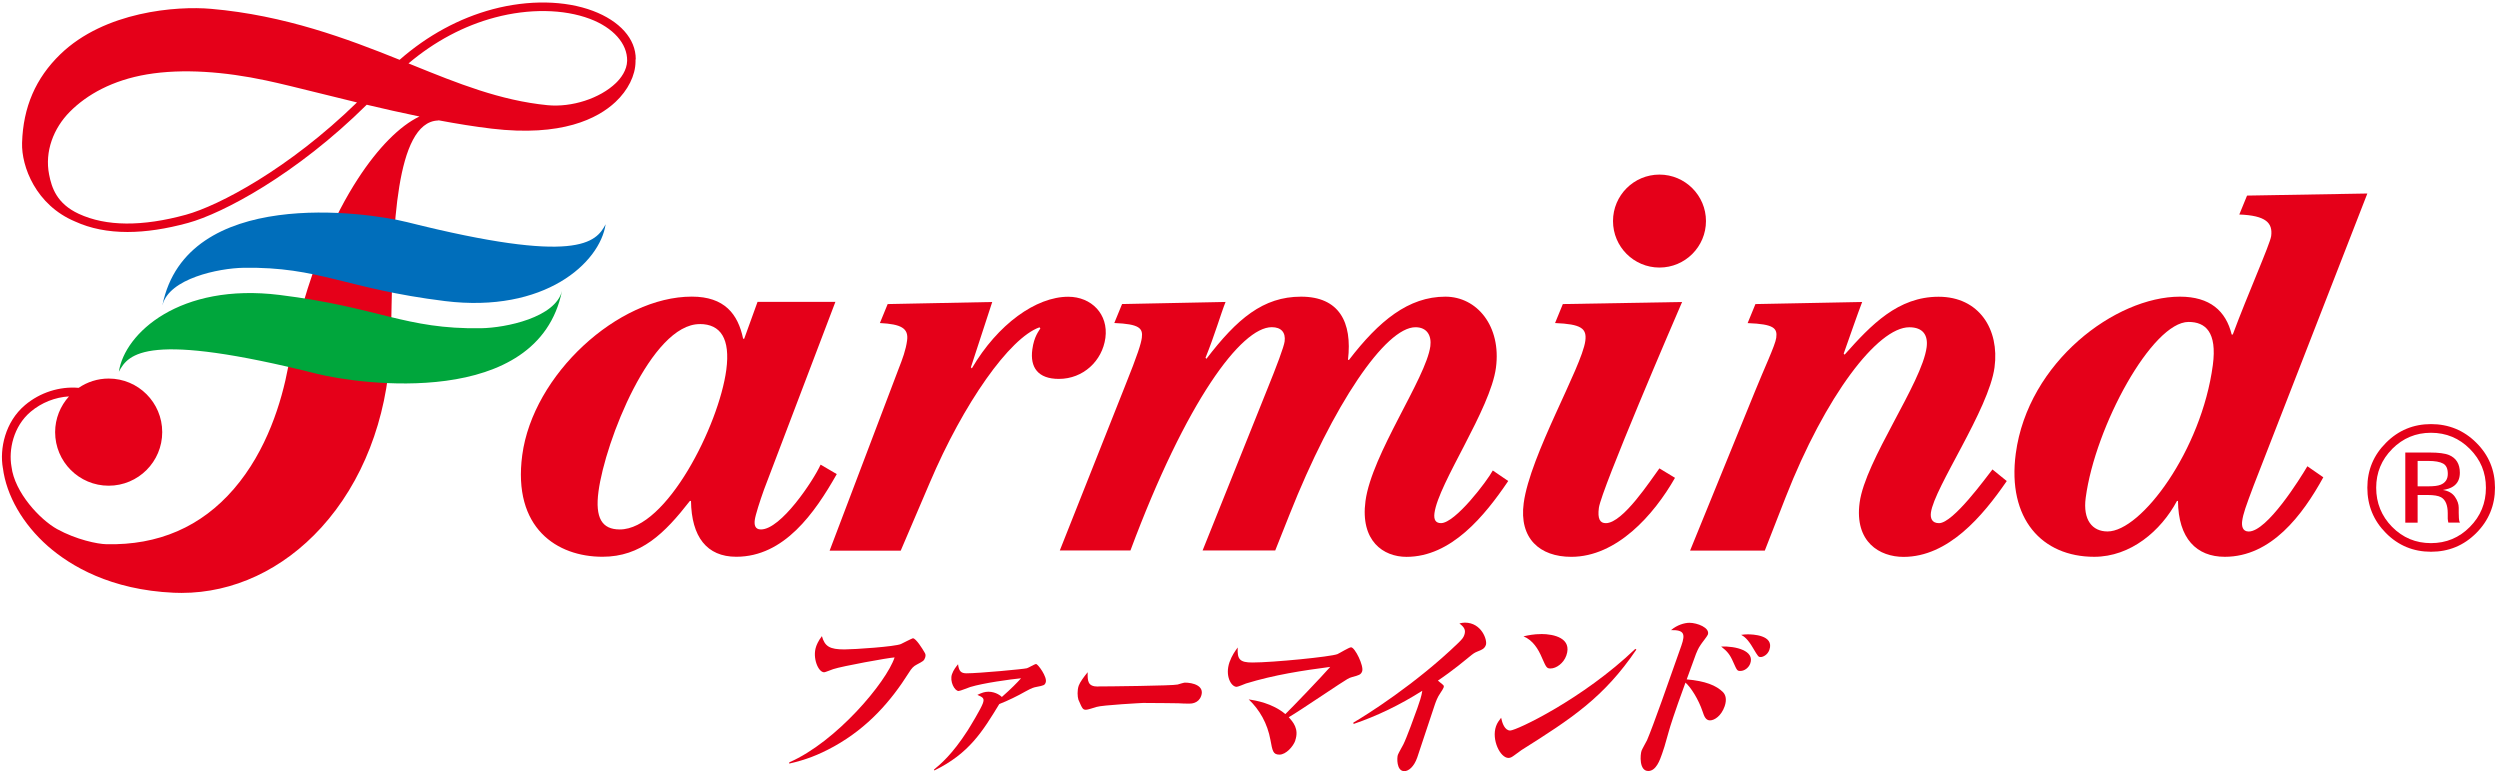 <svg width="444" height="137" viewBox="0 0 444 137" fill="none" xmlns="http://www.w3.org/2000/svg">
<path d="M140.18 135.387C148.53 131.757 157.44 121.137 158.88 116.757C157.77 116.817 149.55 118.307 147.98 118.837C147.52 118.987 146.57 119.397 146.37 119.397C145.3 119.397 144.26 116.787 144.94 114.837C145 114.647 145.29 113.847 145.97 112.977C146.48 114.807 147.36 115.337 149.96 115.337C151.73 115.337 159.03 114.837 160.01 114.377C160.32 114.227 162.02 113.357 162.13 113.357C162.68 113.357 163.86 115.277 164.16 115.807C164.37 116.117 164.45 116.367 164.3 116.807C164.1 117.367 163.94 117.427 162.84 118.017C162.24 118.327 161.93 118.637 161.39 119.507C158.32 124.377 154.25 129.167 148.1 132.577C145.28 134.127 143.02 134.967 140.16 135.617L140.18 135.397V135.387Z" fill="#E50019"/>
<path d="M165.89 136.66C166.99 135.76 169.1 134.02 171.85 129.74C172.36 128.93 174.21 125.89 174.56 124.9C174.86 124.03 174.61 123.85 173.58 123.41C174.37 123.04 174.87 122.85 175.54 122.85C176.92 122.85 177.82 123.66 177.93 123.78C179.59 122.32 180.63 121.26 181.34 120.46C179.43 120.65 174.66 121.3 172.33 122.01C172 122.1 170.55 122.72 170.25 122.72C169.53 122.72 168.63 121.01 169.07 119.74C169.34 118.96 169.85 118.34 170.15 117.97C170.3 119.18 170.66 119.58 171.64 119.58C173.86 119.58 181.87 118.83 182.38 118.68C182.63 118.62 183.77 117.93 184 117.93C184.34 117.93 186.04 120.26 185.72 121.19C185.55 121.69 185.38 121.75 184.05 122C183.61 122.09 183.34 122.13 182.05 122.84C180.82 123.55 178.97 124.46 177.47 125.04C174.54 129.85 172.13 133.83 165.93 136.84L165.88 136.65L165.89 136.66Z" fill="#E50019"/>
<path d="M194.99 121.913C196.64 121.913 208.32 121.793 209.15 121.573C209.35 121.513 210.25 121.233 210.43 121.233C211.82 121.233 213.97 121.763 213.33 123.593C212.86 124.933 211.56 124.993 211.03 124.963C210.74 124.963 209.54 124.933 209.29 124.903C209.21 124.903 205.44 124.843 203.01 124.843C202.93 124.843 195.8 125.213 194.73 125.553C194.21 125.713 193.19 126.053 192.88 126.053C192.3 126.053 192.22 125.863 191.52 124.253C191.36 123.723 191.29 122.603 191.58 121.773C191.8 121.153 192.51 120.193 193.17 119.383C193.14 120.933 193.17 121.933 194.99 121.933V121.913Z" fill="#E50019"/>
<path d="M230.05 131.511C229.68 132.571 228.39 134.021 227.23 134.021C226.07 134.021 225.99 133.341 225.63 131.411C225.1 128.491 223.72 126.071 221.77 124.211C222.98 124.401 225.93 124.861 228.28 126.821C229.5 125.641 234.7 120.211 236.25 118.441C231.31 119.091 226.34 119.841 221.28 121.391C221.02 121.491 219.86 121.981 219.63 121.981C218.65 121.981 217.52 120.031 218.36 117.601C218.79 116.391 219.37 115.611 219.82 114.991C219.7 117.131 220.21 117.661 222.44 117.661C226.05 117.661 236.38 116.641 237.53 116.171C237.9 116.011 239.6 114.961 239.95 114.961C240.64 114.961 242.25 118.281 241.92 119.221C241.7 119.841 241.3 119.931 240.15 120.241C239.5 120.431 239.35 120.551 237.77 121.571C231.36 125.831 230.09 126.661 228.88 127.381C229.61 128.191 230.76 129.431 230.03 131.511H230.05Z" fill="#E50019"/>
<path d="M240.35 128.338C242.56 127.068 251.41 121.508 259.03 114.148C259.69 113.498 259.89 113.248 260.06 112.778C260.35 111.938 260.11 111.408 259.19 110.728C259.54 110.638 259.82 110.578 260.17 110.578C263.15 110.578 264.19 113.718 263.89 114.548C263.66 115.198 263.22 115.388 262.35 115.728C261.84 115.948 261.73 116.008 260.83 116.748C258.42 118.768 256.08 120.408 255.37 120.878C255.5 120.998 256.15 121.528 256.2 121.558C256.4 121.748 256.49 121.808 256.38 122.118C256.32 122.298 256.05 122.738 255.81 123.078C255.26 123.878 255.02 124.598 254.82 125.158C254.3 126.648 252.17 133.198 251.7 134.538C251.12 136.188 250.16 136.958 249.41 136.958C247.99 136.958 248.09 134.538 248.26 134.068C248.37 133.758 249.1 132.478 249.22 132.238C249.77 131.188 251.27 127.058 251.73 125.748C252.07 124.788 252.48 123.608 252.6 122.678C248.63 125.198 244.52 127.178 240.39 128.578L240.36 128.328L240.35 128.338Z" fill="#E50019"/>
<path d="M290.62 115.362C284.86 123.872 279.09 127.622 270.22 133.212C270.1 133.302 269.13 133.992 268.9 134.172C268.59 134.392 268.29 134.612 267.91 134.612C266.44 134.612 264.86 131.382 265.69 128.992C265.91 128.372 266.22 127.972 266.6 127.472C266.79 128.432 267.25 129.742 268.21 129.742C269.31 129.742 281.12 124.152 290.43 115.242L290.62 115.362ZM273.71 112.602C275.99 112.602 279.26 113.342 278.18 116.422C277.7 117.792 276.39 118.722 275.38 118.722C274.69 118.722 274.61 118.532 273.87 116.862C273.18 115.212 272.21 113.692 270.57 113.012C271.44 112.822 272.38 112.612 273.71 112.612V112.602Z" fill="#E50019"/>
<path d="M306.04 122.969C306.46 123.409 306.72 124.239 306.29 125.459C305.71 127.109 304.52 127.939 303.69 127.939C302.91 127.939 302.64 127.139 302.4 126.419C301.64 124.149 300.27 122.039 299.34 121.229C297.27 126.879 296.58 129.149 296.38 129.889C295.6 132.689 295.5 132.989 295.19 133.859C294.79 135.009 294.12 136.929 292.73 136.929C291.08 136.929 291.3 134.009 291.54 133.329C291.65 133.019 292.39 131.719 292.51 131.469C293.66 128.769 296.27 121.319 298.61 114.669C299.36 112.529 299.07 111.869 296.78 111.909C297.82 111.009 299.15 110.609 300.04 110.609C301.4 110.609 303.75 111.479 303.31 112.719C303.21 112.999 302.2 114.239 302.04 114.519C301.58 115.169 301.36 115.789 301.21 116.129C300.92 116.879 299.79 120.009 299.56 120.659C302.82 120.939 304.82 121.719 306.04 122.959V122.969ZM310.85 117.819C310.57 118.629 309.78 119.159 309.11 119.159C308.53 119.159 308.51 119.129 307.82 117.579C307.23 116.209 306.73 115.649 305.67 114.819C308.3 114.729 311.65 115.569 310.85 117.829V117.819ZM310.41 112.659C311.14 112.659 315.17 112.749 314.24 115.419C313.92 116.319 313.1 116.689 312.72 116.689C312.29 116.689 312.27 116.659 311.33 115.079C310.39 113.469 309.78 113.059 309.23 112.749C309.66 112.689 309.99 112.659 310.42 112.659H310.41Z" fill="#E50019"/>
<path d="M148.36 53.63L135.7 86.92C134.96 88.98 134.15 91.5 134.05 92.35C133.95 93.1 134.01 94.03 135.14 94.03C138.69 94.03 144.42 85.42 145.74 82.52L148.61 84.2C144.69 91.12 139.27 98.88 130.76 98.88C125.52 98.88 122.81 95.33 122.72 88.96H122.53C118.02 94.76 113.83 98.88 107 98.88C98.96 98.88 91.02 93.83 92.75 80.83C94.66 66.52 109.77 52.68 122.87 52.68C128.67 52.68 131.07 55.77 131.98 60.16H132.17L134.54 53.61H148.38L148.36 53.63ZM124.27 57.56C115.67 57.56 107.48 78.32 106.29 87.3C105.67 91.97 106.89 94.03 110.07 94.03C118.39 94.03 127.68 75.51 128.99 65.69C129.72 60.17 128.01 57.55 124.27 57.55V57.56Z" fill="#E50019"/>
<path d="M147.35 97.773L159.59 65.513C160.29 63.733 160.88 62.143 161.1 60.463C161.39 58.313 160.08 57.563 156.27 57.373L157.65 54.003L176.22 53.633L172.43 65.233L172.6 65.423C177.2 57.563 184.02 52.703 189.72 52.703C193.83 52.703 196.88 55.793 196.32 60.003C195.77 64.113 192.36 67.293 188.06 67.293C184.32 67.293 182.91 65.233 183.34 62.063C183.65 59.723 184.52 58.783 184.77 58.323L184.61 58.133C179.31 60.003 171.13 71.603 165.13 85.723L159.97 97.793H147.34L147.35 97.773Z" fill="#E50019"/>
<path d="M188.22 97.767L199.76 68.677C202.13 62.788 202.65 61.008 202.79 59.987C203.01 58.297 202.37 57.547 197.9 57.367L199.28 53.998L217.66 53.627C216.83 55.688 215.77 59.417 214.1 63.538L214.26 63.727C219.7 56.617 224.33 52.688 231.07 52.688C237.81 52.688 240.2 57.178 239.4 63.907H239.59C244.91 56.987 250.15 52.688 256.7 52.688C262.31 52.688 266.66 57.928 265.68 65.308C264.7 72.698 255.48 85.797 254.76 91.127C254.6 92.338 255 92.907 255.92 92.907C258.45 92.907 264.12 85.427 265.12 83.558L267.86 85.427C263.68 91.608 257.75 98.897 249.8 98.897C245.68 98.897 241.56 96.088 242.51 88.978C243.62 80.657 253.26 67.188 254.03 61.487C254.27 59.617 253.45 58.117 251.39 58.117C246.06 58.117 236.75 71.868 229.01 91.407L226.48 97.767H213.58L225.06 69.147C226.73 65.037 228.03 61.578 228.15 60.638C228.36 59.047 227.55 58.108 225.87 58.108C220.45 58.108 210.67 71.198 200.77 97.757H188.24L188.22 97.767Z" fill="#E50019"/>
<path d="M277.55 54.003L298.74 53.633C297.52 56.433 284.4 86.923 283.96 90.193C283.7 92.163 284.16 92.913 285.19 92.913C288.27 92.913 293.23 85.143 294.71 83.183L297.48 84.863C293.7 91.503 287.1 98.893 279.06 98.893C273.45 98.893 269.77 95.623 270.61 89.353C271.74 80.843 280.92 65.223 281.55 60.553C281.85 58.313 280.82 57.563 276.18 57.373L277.56 54.003H277.55Z" fill="#E50019"/>
<path d="M311.78 54.003L330.72 53.633C329.86 55.873 328.64 59.423 327.44 62.803L327.6 62.993C332.33 57.663 337.1 52.703 344.3 52.703C351.5 52.703 355.13 58.503 354.23 65.233C353.23 72.713 343.54 86.553 342.93 91.043C342.81 91.973 343.06 92.913 344.37 92.913C346.89 92.913 352.74 84.773 353.86 83.373L356.4 85.433C352.1 91.693 346 98.903 338.06 98.903C333.85 98.903 329.33 96.283 330.27 89.263C331.27 81.783 341.33 68.033 342.17 61.673C342.45 59.523 341.52 58.123 339.09 58.123C333.48 58.123 324.19 70.283 317.12 88.333L313.43 97.783H300.16L311.67 69.543C313.21 65.703 315.29 61.313 315.46 60.003C315.68 58.313 315.13 57.563 310.38 57.383L311.76 54.013L311.78 54.003Z" fill="#E50019"/>
<path d="M399.07 34.737L420.44 34.367L400.27 86.177C398.83 90.007 398.39 91.227 398.21 92.537C398.1 93.377 398.24 94.397 399.37 94.397C402.64 94.397 408.47 85.047 409.79 82.807L412.62 84.767C408.92 91.507 403.36 98.887 395.13 98.887C390.08 98.887 386.87 95.617 386.81 88.967H386.63C383.77 94.307 378.39 98.887 371.93 98.887C362.67 98.887 356.46 92.157 358 80.557C360.17 64.277 375.74 52.687 387.15 52.687C392.48 52.687 395.32 55.207 396.35 59.417H396.54C399.17 52.317 403.17 43.337 403.36 41.927C403.66 39.587 402.44 38.277 397.7 38.097L399.08 34.727L399.07 34.737ZM393 64.847C393.78 58.957 391.68 57.177 388.69 57.177C382.24 57.177 372.11 75.687 370.42 88.407C369.9 92.337 371.58 94.387 374.3 94.387C380.28 94.387 390.99 79.987 393 64.837V64.847Z" fill="#E50019"/>
<path d="M302.98 39.258C302.98 43.818 299.28 47.518 294.72 47.518C290.16 47.518 286.47 43.818 286.47 39.258C286.47 34.698 290.17 31.008 294.72 31.008C299.27 31.008 302.98 34.708 302.98 39.258Z" fill="#E50019"/>
<path d="M112.91 10.531C112.93 6.881 110.05 3.721 105.31 1.931C100.34 0.061 93.87 -0.049 87.53 1.631C81.56 3.221 75.91 6.291 70.97 10.621C61.7 6.891 50.59 2.711 37.5 1.571C31.36 1.031 18.58 2.021 10.71 9.641C6.35 13.871 4.11 19.001 3.92 25.371C3.79 29.551 6.36 36.431 13.36 39.351C16.05 40.581 19.16 41.201 22.65 41.201C25.9 41.201 29.49 40.661 33.4 39.591C39.57 37.901 52.62 30.991 65.13 18.601C68.18 19.321 71.33 20.041 74.5 20.691C71.05 22.321 67.15 26.221 63.54 31.791C59.62 37.831 54.3 48.511 51.18 65.191C50.03 71.291 47.43 80.011 41.52 86.851C35.72 93.571 28.1 96.871 18.88 96.651C17.32 96.621 13.56 95.851 10.13 93.961C7.11 92.281 2.6 87.491 2.04 82.881C1.51 79.911 2.36 75.721 5.45 73.121C7.39 71.491 9.79 70.551 12.25 70.401C10.73 72.091 9.79 74.321 9.79 76.741C9.79 82.001 14.04 86.261 19.3 86.261C24.56 86.261 28.81 82.001 28.81 76.741C28.81 71.481 24.55 67.231 19.3 67.231C17.33 67.231 15.49 67.841 13.97 68.881C10.58 68.591 7.11 69.701 4.45 71.941C0.89 74.941 -0.09 79.721 0.51 83.131V83.091C1.13 88.021 4.06 93.091 8.53 97.021C12.52 100.501 19.63 104.771 30.87 105.271C31.34 105.291 31.8 105.301 32.24 105.301C41.43 105.301 50.24 101.181 57.06 93.691C64.36 85.671 68.72 74.481 69.33 62.191C69.44 59.951 69.49 57.321 69.54 54.531V54.441C69.8 41.401 70.19 21.691 77.79 21.401C77.83 21.401 77.87 21.381 77.91 21.371C81.12 21.971 84.29 22.491 87.34 22.851C99.75 24.321 106.14 21.081 109.31 18.111C111.54 16.021 112.85 13.381 112.87 10.951C112.87 10.821 112.87 10.681 112.87 10.551H112.89L112.91 10.531ZM33.01 38.141C25.27 40.261 18.86 40.231 14 37.981C10.07 36.161 9.18 33.341 8.72 30.991C7.92 26.911 9.49 22.781 12.41 19.841C15.46 16.771 20 14.241 26.1 13.211C32.48 12.141 39.97 12.741 47.21 14.281C49.76 14.821 53.01 15.631 56.77 16.561C58.87 17.081 61.1 17.631 63.4 18.191C51.32 29.961 38.91 36.521 33.01 38.141ZM109.39 14.741C106.55 17.481 101.55 19.101 97.24 18.681C88.83 17.851 81.28 14.801 73.29 11.561C73.05 11.461 72.8 11.361 72.55 11.261C77.18 7.351 82.41 4.561 87.92 3.101C93.95 1.501 100.09 1.591 104.77 3.351C108.9 4.911 111.43 7.741 111.38 10.791C111.34 12.481 110.27 13.891 109.39 14.741Z" fill="#E50019"/>
<path d="M28.85 54.181C33.13 33.101 64.99 37.621 72.35 39.461C102.51 47.031 105.86 43.081 107.56 39.831C106.54 46.681 96.74 55.651 79.02 53.471C61.31 51.281 56.78 47.341 43.22 47.561C38.84 47.641 30.03 49.451 28.86 54.181" fill="#006EBB"/>
<path d="M99.81 51.672C95.53 72.752 63.67 68.232 56.32 66.392C26.16 58.822 22.81 62.772 21.11 66.022C22.13 59.172 31.93 50.192 49.65 52.382C67.37 54.572 71.9 58.512 85.45 58.292C89.83 58.222 98.64 56.402 99.81 51.672Z" fill="#00A63C"/>
<path d="M439.79 94.66C437.57 96.89 434.89 97.99 431.75 97.99C428.61 97.99 425.94 96.89 423.73 94.66C421.54 92.45 420.44 89.77 420.44 86.62C420.44 83.47 421.55 80.83 423.76 78.63C425.96 76.42 428.63 75.32 431.75 75.32C434.87 75.32 437.58 76.42 439.79 78.63C442 80.82 443.11 83.5 443.11 86.62C443.11 89.74 442 92.45 439.79 94.66ZM424.86 79.73C422.96 81.64 422.01 83.94 422.01 86.63C422.01 89.32 422.96 91.67 424.84 93.58C426.74 95.5 429.04 96.46 431.74 96.46C434.44 96.46 436.76 95.5 438.65 93.58C440.55 91.67 441.5 89.35 441.5 86.63C441.5 83.91 440.55 81.64 438.65 79.73C436.75 77.82 434.44 76.86 431.74 76.86C429.04 76.86 426.76 77.82 424.85 79.73H424.86ZM431.54 80.37C433.09 80.37 434.22 80.52 434.94 80.81C436.23 81.35 436.87 82.4 436.87 83.96C436.87 85.07 436.47 85.89 435.66 86.41C435.23 86.7 434.63 86.89 433.86 87.02C434.83 87.17 435.54 87.58 436 88.24C436.45 88.89 436.67 89.54 436.67 90.16V91.07C436.67 91.35 436.68 91.67 436.7 92C436.72 92.32 436.76 92.54 436.81 92.65L436.89 92.81H434.83C434.83 92.76 434.81 92.72 434.8 92.68C434.79 92.64 434.78 92.6 434.77 92.54L434.72 92.15V91.16C434.72 89.72 434.33 88.77 433.55 88.32C433.08 88.05 432.27 87.91 431.1 87.91H429.37V92.82H427.18V80.37H431.53H431.54ZM433.9 82.33C433.34 82.02 432.46 81.86 431.25 81.86H429.37V86.37H431.35C432.28 86.37 432.98 86.28 433.45 86.09C434.3 85.75 434.73 85.11 434.73 84.15C434.73 83.24 434.46 82.64 433.9 82.33Z" fill="#E50019"/>
</svg>
